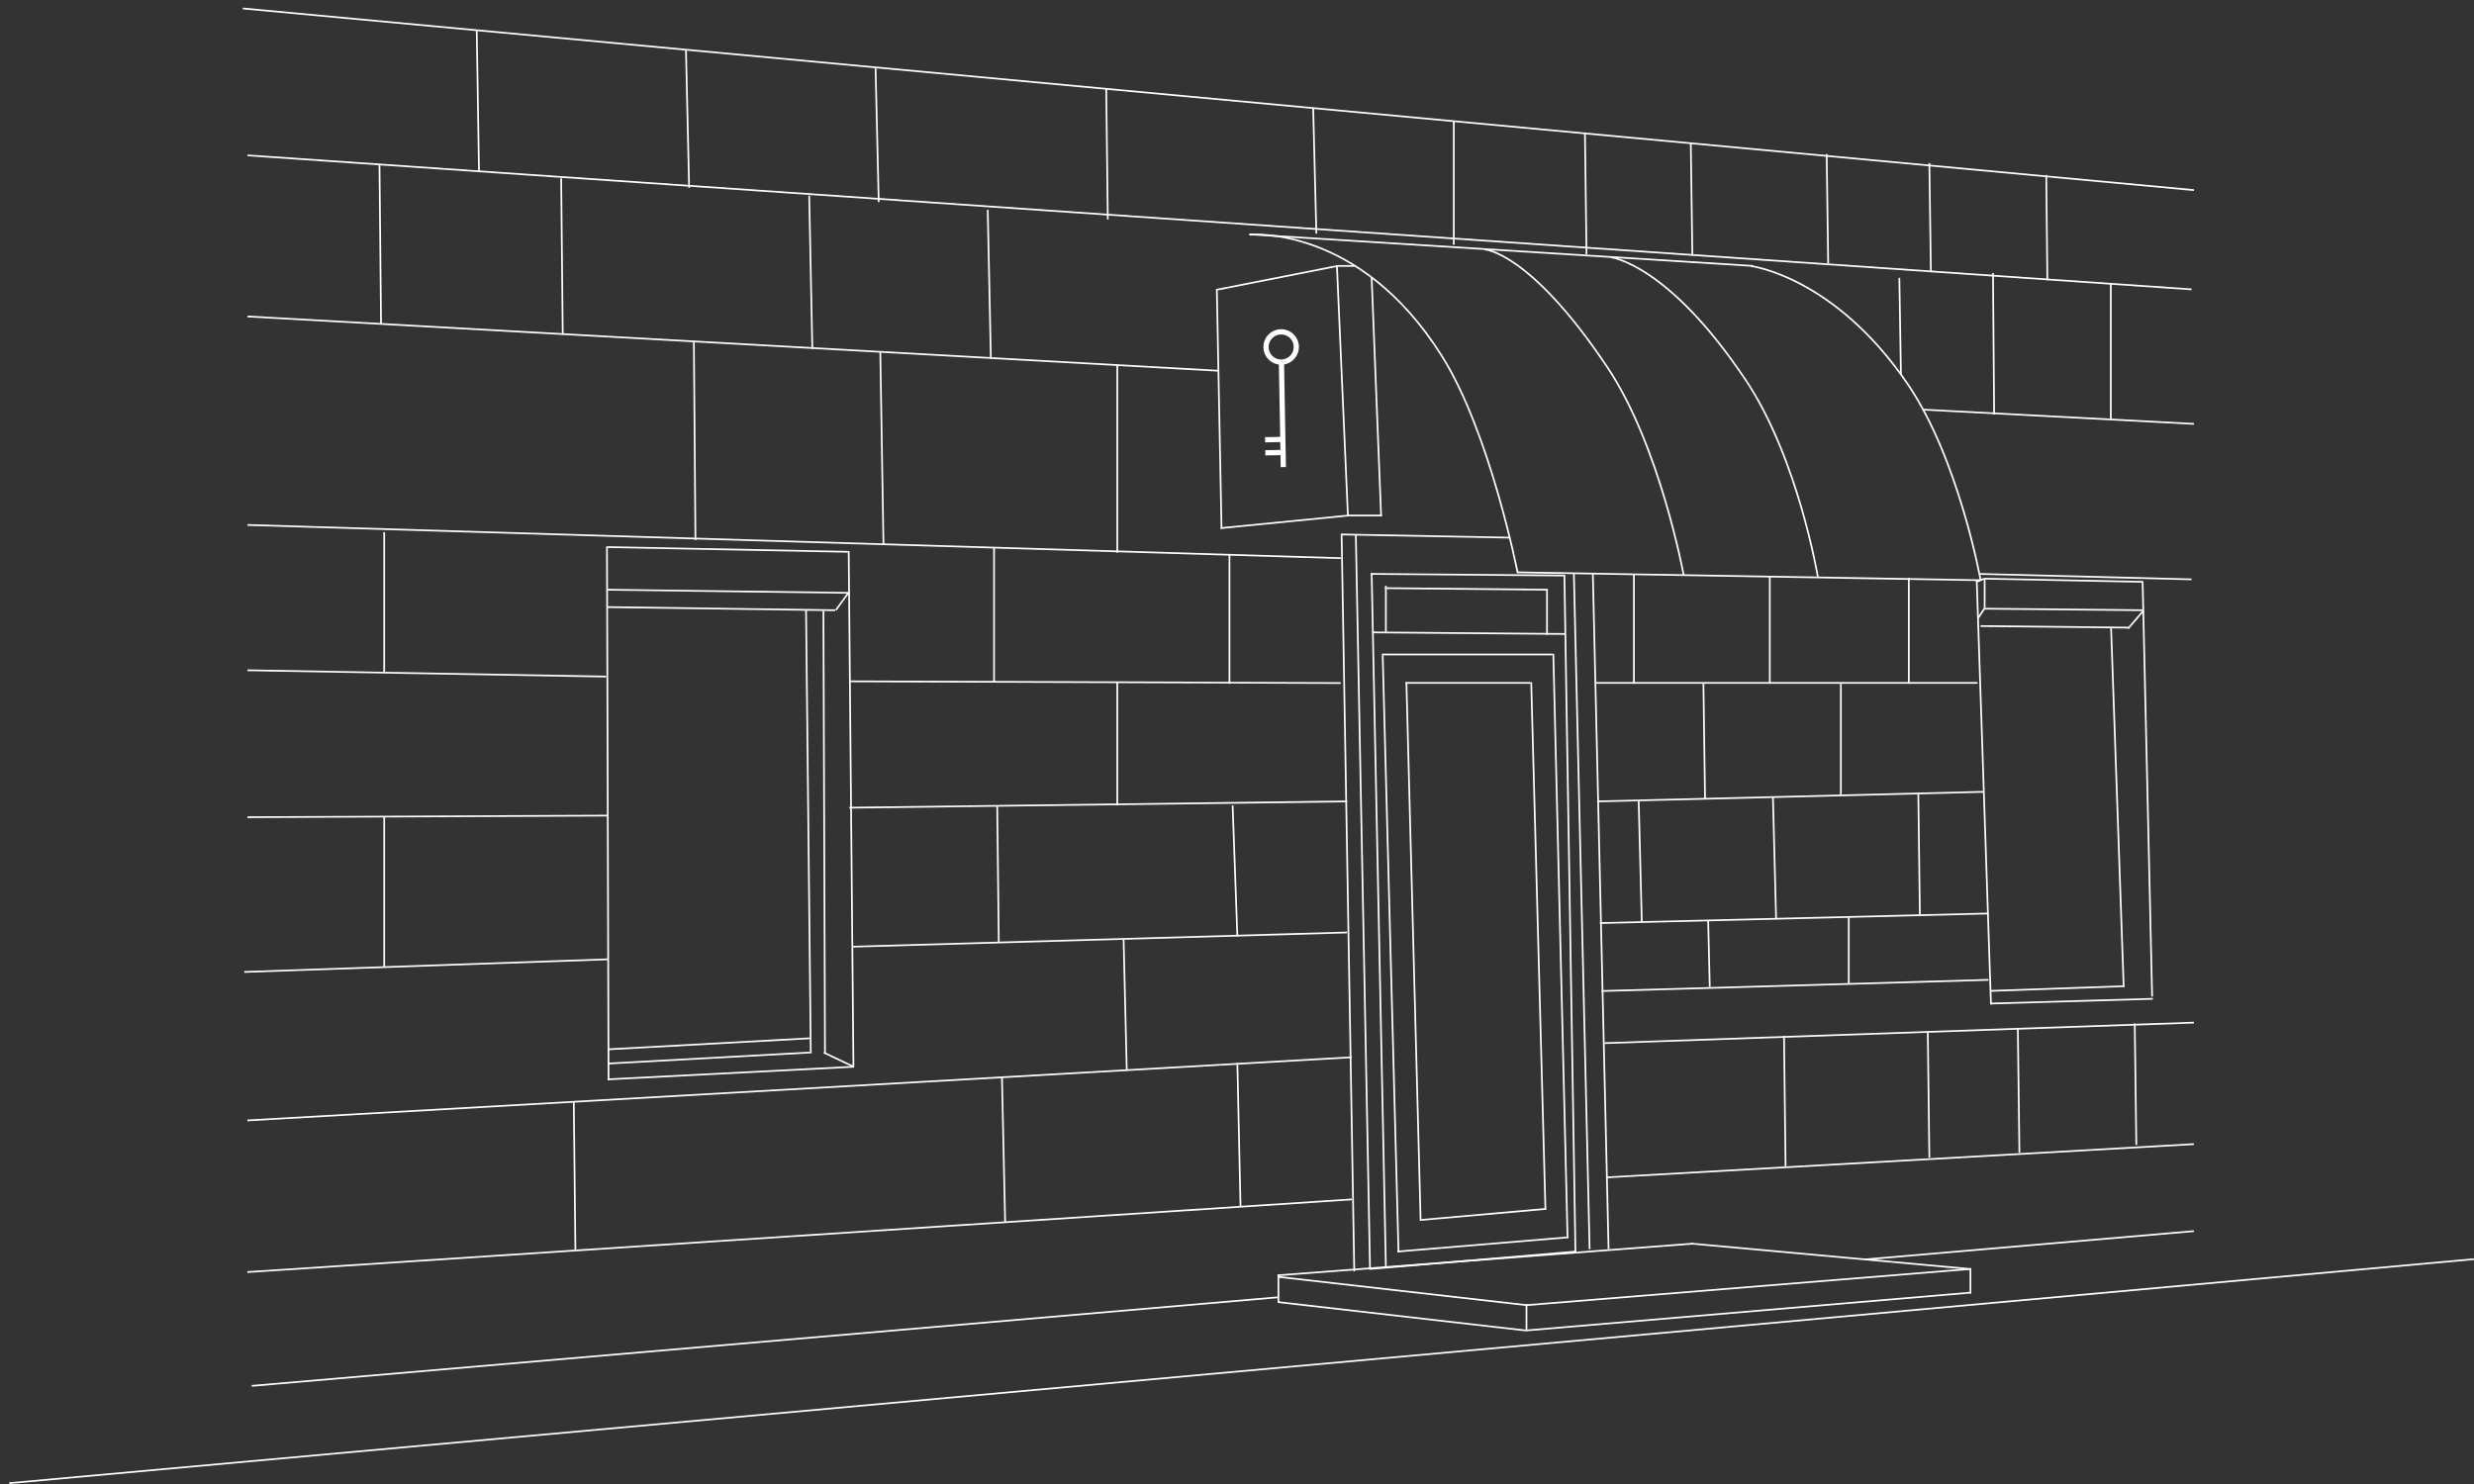 <?xml version="1.0" encoding="UTF-8"?> <svg xmlns="http://www.w3.org/2000/svg" width="265" height="159" viewBox="0 0 265 159" fill="none"><rect x="0" y="0" width="265" height="159" fill="#333333" stroke="none"/> <line x1="199.792" y1="134.939" x2="234.992" y2="131.908" stroke="white" stroke-width="0.184"></line> <line x1="26.963" y1="148.485" x2="136.838" y2="139" stroke="white" stroke-width="0.184"></line> <line x1="0.992" y1="158.908" x2="264.992" y2="134.908" stroke="white" stroke-width="0.184"></line> <line x1="26.514" y1="16.646" x2="234.751" y2="31.006" stroke="white" stroke-width="0.184"></line> <line x1="26.009" y1="0.908" x2="235.008" y2="20.37" stroke="white" stroke-width="0.184"></line> <line x1="26.513" y1="33.908" x2="130.529" y2="39.725" stroke="white" stroke-width="0.184"></line> <line x1="206.066" y1="43.892" x2="235.005" y2="45.416" stroke="white" stroke-width="0.184"></line> <line x1="26.511" y1="56.246" x2="143.618" y2="59.805" stroke="white" stroke-width="0.184"></line> <line x1="211.987" y1="61.492" x2="234.747" y2="62.075" stroke="white" stroke-width="0.184"></line> <line x1="90.985" y1="73" x2="143.615" y2="73.185" stroke="white" stroke-width="0.184"></line> <line x1="26.51" y1="71.815" x2="64.925" y2="72.492" stroke="white" stroke-width="0.184"></line> <line x1="26.508" y1="87.554" x2="65.092" y2="87.385" stroke="white" stroke-width="0.184"></line> <line x1="26.166" y1="104.138" x2="65.089" y2="102.785" stroke="white" stroke-width="0.184"></line> <line x1="170.861" y1="73.169" x2="211.815" y2="73.169" stroke="white" stroke-width="0.184"></line> <line x1="171.197" y1="85.862" x2="212.489" y2="84.838" stroke="white" stroke-width="0.184"></line> <line x1="171.367" y1="98.901" x2="212.997" y2="97.873" stroke="white" stroke-width="0.184"></line> <line x1="171.536" y1="106.182" x2="212.997" y2="104.985" stroke="white" stroke-width="0.184"></line> <line x1="171.873" y1="111.766" x2="234.997" y2="109.566" stroke="white" stroke-width="0.184"></line> <line x1="172.041" y1="126.151" x2="234.994" y2="122.585" stroke="white" stroke-width="0.184"></line> <line x1="136.839" y1="136.644" x2="181.347" y2="133.246" stroke="white" stroke-width="0.184"></line> <line x1="181.193" y1="133.246" x2="210.978" y2="135.962" stroke="white" stroke-width="0.184"></line> <line x1="136.856" y1="136.8" x2="163.595" y2="139.847" stroke="white" stroke-width="0.184"></line> <line x1="136.856" y1="139.508" x2="163.426" y2="142.554" stroke="white" stroke-width="0.184"></line> <line x1="90.983" y1="86.538" x2="144.291" y2="85.862" stroke="white" stroke-width="0.184"></line> <line x1="91.32" y1="101.431" x2="144.289" y2="99.908" stroke="white" stroke-width="0.184"></line> <line x1="26.503" y1="120.046" x2="144.795" y2="113.277" stroke="white" stroke-width="0.184"></line> <line x1="26.502" y1="136.292" x2="144.794" y2="128.508" stroke="white" stroke-width="0.184"></line> <line x1="65.094" y1="58.615" x2="90.817" y2="59.123" stroke="white" stroke-width="0.184"></line> <line x1="65.093" y1="63.185" x2="90.986" y2="63.523" stroke="white" stroke-width="0.184"></line> <line x1="65.093" y1="65.046" x2="89.463" y2="65.385" stroke="white" stroke-width="0.184"></line> <line x1="212.493" y1="65.215" x2="229.585" y2="65.381" stroke="white" stroke-width="0.184"></line> <line x1="212.155" y1="67.077" x2="228.062" y2="67.246" stroke="white" stroke-width="0.184"></line> <line x1="213.166" y1="106.169" x2="227.55" y2="105.661" stroke="white" stroke-width="0.184"></line> <line x1="213.166" y1="107.523" x2="230.597" y2="107.015" stroke="white" stroke-width="0.184"></line> <line x1="212.494" y1="62" x2="229.586" y2="62.342" stroke="white" stroke-width="0.184"></line> <line x1="65.087" y1="112.431" x2="86.749" y2="111.246" stroke="white" stroke-width="0.184"></line> <line x1="65.087" y1="115.646" x2="91.487" y2="114.292" stroke="white" stroke-width="0.184"></line> <line x1="211.738" y1="62.258" x2="213.261" y2="107.612" stroke="white" stroke-width="0.184"></line> <line x1="229.507" y1="62.429" x2="230.523" y2="106.767" stroke="white" stroke-width="0.184"></line> <line x1="226.123" y1="67.166" x2="227.477" y2="105.75" stroke="white" stroke-width="0.184"></line> <line x1="212.584" y1="62.092" x2="212.584" y2="65.138" stroke="white" stroke-width="0.184"></line> <line x1="212.569" y1="65.19" x2="211.892" y2="66.205" stroke="white" stroke-width="0.184"></line> <line x1="212.526" y1="62.009" x2="211.68" y2="62.347" stroke="white" stroke-width="0.184"></line> <line x1="65.015" y1="58.538" x2="65.184" y2="115.738" stroke="white" stroke-width="0.184"></line> <line x1="90.907" y1="59.045" x2="91.414" y2="114.214" stroke="white" stroke-width="0.184"></line> <line x1="86.338" y1="65.307" x2="86.846" y2="112.86" stroke="white" stroke-width="0.184"></line> <line x1="88.2" y1="65.477" x2="88.368" y2="112.861" stroke="white" stroke-width="0.184"></line> <line x1="119.677" y1="73.092" x2="119.677" y2="86.292" stroke="white" stroke-width="0.184"></line> <line x1="132.031" y1="86.289" x2="132.538" y2="100.335" stroke="white" stroke-width="0.184"></line> <line x1="106.815" y1="86.291" x2="106.985" y2="101.014" stroke="white" stroke-width="0.184"></line> <line x1="120.354" y1="100.675" x2="120.692" y2="114.721" stroke="white" stroke-width="0.184"></line> <line x1="132.538" y1="113.875" x2="132.877" y2="129.275" stroke="white" stroke-width="0.184"></line> <line x1="107.323" y1="115.398" x2="107.665" y2="130.967" stroke="white" stroke-width="0.184"></line> <line x1="61.461" y1="118.107" x2="61.634" y2="134.014" stroke="white" stroke-width="0.184"></line> <line x1="41.154" y1="87.477" x2="41.154" y2="103.554" stroke="white" stroke-width="0.184"></line> <line x1="41.154" y1="57.015" x2="41.154" y2="72.077" stroke="white" stroke-width="0.184"></line> <line x1="106.477" y1="58.708" x2="106.477" y2="73.092" stroke="white" stroke-width="0.184"></line> <line x1="119.677" y1="39.077" x2="119.677" y2="59.215" stroke="white" stroke-width="0.184"></line> <line x1="226.098" y1="30.321" x2="226.098" y2="44.895" stroke="white" stroke-width="0.184"></line> <line x1="213.477" y1="29.253" x2="213.6" y2="44.417" stroke="white" stroke-width="0.184"></line> <line x1="219.184" y1="18.749" x2="219.301" y2="30.03" stroke="white" stroke-width="0.184"></line> <line y1="-0.092" x2="11.699" y2="-0.092" transform="matrix(0.014 1 -1 0.013 206.569 17.468)" stroke="white" stroke-width="0.184"></line> <line y1="-0.092" x2="11.699" y2="-0.092" transform="matrix(0.014 1 -1 0.013 195.569 16.506)" stroke="white" stroke-width="0.184"></line> <line y1="-0.092" x2="12.02" y2="-0.092" transform="matrix(0.014 1 -1 0.013 181.015 15.385)" stroke="white" stroke-width="0.184"></line> <line x1="169.769" y1="14.199" x2="169.938" y2="27.23" stroke="white" stroke-width="0.184"></line> <line x1="155.723" y1="13.015" x2="155.723" y2="26.215" stroke="white" stroke-width="0.184"></line> <line x1="140.661" y1="11.659" x2="141" y2="25.028" stroke="white" stroke-width="0.184"></line> <line x1="118.492" y1="9.46" x2="118.661" y2="23.507" stroke="white" stroke-width="0.184"></line> <line x1="93.784" y1="7.259" x2="94.123" y2="21.644" stroke="white" stroke-width="0.184"></line> <line x1="73.477" y1="5.398" x2="73.815" y2="20.121" stroke="white" stroke-width="0.184"></line> <line x1="51.063" y1="3.197" x2="51.308" y2="18.429" stroke="white" stroke-width="0.184"></line> <line x1="40.646" y1="17.584" x2="40.815" y2="34.676" stroke="white" stroke-width="0.184"></line> <line x1="60.108" y1="19.107" x2="60.277" y2="35.861" stroke="white" stroke-width="0.184"></line> <line x1="86.677" y1="20.967" x2="87.012" y2="37.383" stroke="white" stroke-width="0.184"></line> <line x1="105.8" y1="22.49" x2="106.135" y2="38.398" stroke="white" stroke-width="0.184"></line> <line x1="203.446" y1="29.768" x2="203.615" y2="40.091" stroke="white" stroke-width="0.184"></line> <line x1="130.338" y1="30.952" x2="130.843" y2="56.675" stroke="white" stroke-width="0.184"></line> <line x1="130.397" y1="31.033" x2="143.259" y2="28.494" stroke="white" stroke-width="0.184"></line> <line x1="130.745" y1="56.585" x2="144.452" y2="55.231" stroke="white" stroke-width="0.184"></line> <line x1="144.292" y1="55.231" x2="148.015" y2="55.231" stroke="white" stroke-width="0.184"></line> <line x1="143.277" y1="28.492" x2="145.138" y2="28.492" stroke="white" stroke-width="0.184"></line> <line x1="143.2" y1="28.411" x2="144.384" y2="55.319" stroke="white" stroke-width="0.184"></line> <line x1="146.923" y1="29.766" x2="147.938" y2="55.319" stroke="white" stroke-width="0.184"></line> <line x1="94.292" y1="37.721" x2="94.633" y2="58.368" stroke="white" stroke-width="0.184"></line> <line x1="74.323" y1="36.538" x2="74.492" y2="57.861" stroke="white" stroke-width="0.184"></line> <line x1="131.692" y1="59.385" x2="131.692" y2="73.261" stroke="white" stroke-width="0.184"></line> <line x1="175.015" y1="61.585" x2="175.015" y2="73.261" stroke="white" stroke-width="0.184"></line> <line x1="189.569" y1="61.754" x2="189.569" y2="73.261" stroke="white" stroke-width="0.184"></line> <line x1="204.461" y1="61.923" x2="204.461" y2="73.261" stroke="white" stroke-width="0.184"></line> <line x1="197.184" y1="73.262" x2="197.184" y2="85.277" stroke="white" stroke-width="0.184"></line> <line x1="182.461" y1="73.26" x2="182.633" y2="85.614" stroke="white" stroke-width="0.184"></line> <line x1="175.523" y1="85.782" x2="175.861" y2="98.813" stroke="white" stroke-width="0.184"></line> <line x1="189.907" y1="85.444" x2="190.246" y2="98.474" stroke="white" stroke-width="0.184"></line> <line x1="182.969" y1="98.644" x2="183.138" y2="105.752" stroke="white" stroke-width="0.184"></line> <line x1="198.03" y1="98.308" x2="198.03" y2="105.415" stroke="white" stroke-width="0.184"></line> <line x1="191.092" y1="110.999" x2="191.261" y2="125.045" stroke="white" stroke-width="0.184"></line> <line x1="211.061" y1="135.877" x2="211.061" y2="138.584" stroke="white" stroke-width="0.184"></line> <line x1="163.508" y1="139.769" x2="163.508" y2="142.477" stroke="white" stroke-width="0.184"></line> <line x1="136.938" y1="136.554" x2="136.938" y2="139.6" stroke="white" stroke-width="0.184"></line> <line x1="206.492" y1="110.491" x2="206.661" y2="124.029" stroke="white" stroke-width="0.184"></line> <line x1="216.138" y1="110.153" x2="216.307" y2="123.522" stroke="white" stroke-width="0.184"></line> <line x1="228.661" y1="109.645" x2="228.83" y2="122.675" stroke="white" stroke-width="0.184"></line> <line x1="205.476" y1="84.937" x2="205.646" y2="97.968" stroke="white" stroke-width="0.184"></line> <line x1="91.453" y1="114.299" x2="88.237" y2="112.776" stroke="white" stroke-width="0.184"></line> <line x1="65.087" y1="113.954" x2="86.749" y2="112.769" stroke="white" stroke-width="0.184"></line> <line x1="90.89" y1="63.5" x2="89.536" y2="65.362" stroke="white" stroke-width="0.184"></line> <line x1="143.707" y1="57.352" x2="145.061" y2="136.214" stroke="white" stroke-width="0.184"></line> <line x1="170.615" y1="61.413" x2="172.3" y2="133.844" stroke="white" stroke-width="0.184"></line> <line x1="146.831" y1="61.492" x2="167.478" y2="61.662" stroke="white" stroke-width="0.184"></line> <line x1="143.617" y1="57.261" x2="161.725" y2="57.603" stroke="white" stroke-width="0.184"></line> <line x1="148.355" y1="63.015" x2="165.785" y2="63.185" stroke="white" stroke-width="0.184"></line> <line x1="150.554" y1="73.169" x2="163.923" y2="73.169" stroke="white" stroke-width="0.184"></line> <line x1="152.238" y1="130.708" x2="165.607" y2="129.523" stroke="white" stroke-width="0.184"></line> <line x1="148.446" y1="62.769" x2="148.446" y2="67.677" stroke="white" stroke-width="0.184"></line> <line x1="165.707" y1="63.108" x2="165.707" y2="68.015" stroke="white" stroke-width="0.184"></line> <line x1="147.001" y1="67.754" x2="167.647" y2="67.925" stroke="white" stroke-width="0.184"></line> <line x1="148.015" y1="70.123" x2="166.292" y2="70.123" stroke="white" stroke-width="0.184"></line> <line x1="146.823" y1="135.954" x2="168.823" y2="134.093" stroke="white" stroke-width="0.184"></line> <line x1="163.408" y1="139.846" x2="211.131" y2="135.954" stroke="white" stroke-width="0.184"></line> <line x1="163.407" y1="142.554" x2="211.13" y2="138.492" stroke="white" stroke-width="0.184"></line> <line x1="149.7" y1="134.093" x2="167.977" y2="132.569" stroke="white" stroke-width="0.184"></line> <line x1="166.384" y1="70.044" x2="167.908" y2="132.659" stroke="white" stroke-width="0.184"></line> <line x1="164.015" y1="73.09" x2="165.538" y2="129.613" stroke="white" stroke-width="0.184"></line> <line x1="150.646" y1="73.09" x2="152.169" y2="130.797" stroke="white" stroke-width="0.184"></line> <line x1="148.107" y1="70.213" x2="149.8" y2="134.182" stroke="white" stroke-width="0.184"></line> <line x1="145.23" y1="57.352" x2="146.75" y2="136.044" stroke="white" stroke-width="0.184"></line> <line x1="146.923" y1="61.413" x2="148.449" y2="135.875" stroke="white" stroke-width="0.184"></line> <line x1="167.569" y1="61.583" x2="168.753" y2="134.183" stroke="white" stroke-width="0.184"></line> <line x1="168.584" y1="61.413" x2="170.269" y2="133.844" stroke="white" stroke-width="0.184"></line> <line x1="133.806" y1="25.108" x2="187.79" y2="28.493" stroke="white" stroke-width="0.184"></line> <path d="M133.866 25.148C133.866 25.148 145.562 24.015 154.446 38.146C159.63 46.391 162.569 61.415 162.569 61.415" stroke="white" stroke-width="0.184"></path> <path d="M159.015 26.723C159.015 26.723 163.899 26.941 172.215 39.415C177.8 47.792 180.338 61.585 180.338 61.585" stroke="white" stroke-width="0.184"></path> <path d="M172.606 27.581C172.606 27.581 178.706 28.295 187.023 40.769C192.607 49.146 194.723 61.838 194.723 61.838" stroke="white" stroke-width="0.184"></path> <path d="M187.531 28.5C187.531 28.5 196.5 29.6 204.369 41.192C209.839 49.25 212.154 62.177 212.154 62.177" stroke="white" stroke-width="0.184"></path> <line x1="162.57" y1="61.323" x2="212.155" y2="62.169" stroke="white" stroke-width="0.184"></line> <path d="M137.085 39.062L137.083 38.976L136.998 38.965C136.126 38.852 135.444 38.115 135.428 37.209C135.41 36.214 136.203 35.392 137.198 35.374C138.194 35.356 139.015 36.149 139.033 37.144C139.05 38.05 138.396 38.811 137.528 38.955L137.443 38.969L137.445 39.056L137.584 46.799L137.595 47.358L137.61 48.198L137.62 48.757L137.641 49.944L137.282 49.951L137.26 48.764L137.258 48.664L137.158 48.666L135.636 48.693L135.629 48.333L137.152 48.306L137.252 48.304L137.25 48.204L137.235 47.365L137.233 47.265L137.133 47.267L135.61 47.294L135.604 46.934L137.127 46.907L137.227 46.905L137.225 46.805L137.085 39.062ZM135.788 37.203C135.802 38 136.46 38.634 137.257 38.62C138.054 38.605 138.688 37.948 138.674 37.151C138.659 36.354 138.002 35.719 137.205 35.734C136.408 35.748 135.773 36.406 135.788 37.203Z" fill="white" stroke="white" stroke-width="0.2"></path> <line x1="229.591" y1="65.431" x2="227.948" y2="67.348" stroke="white" stroke-width="0.184"></line> </svg> 